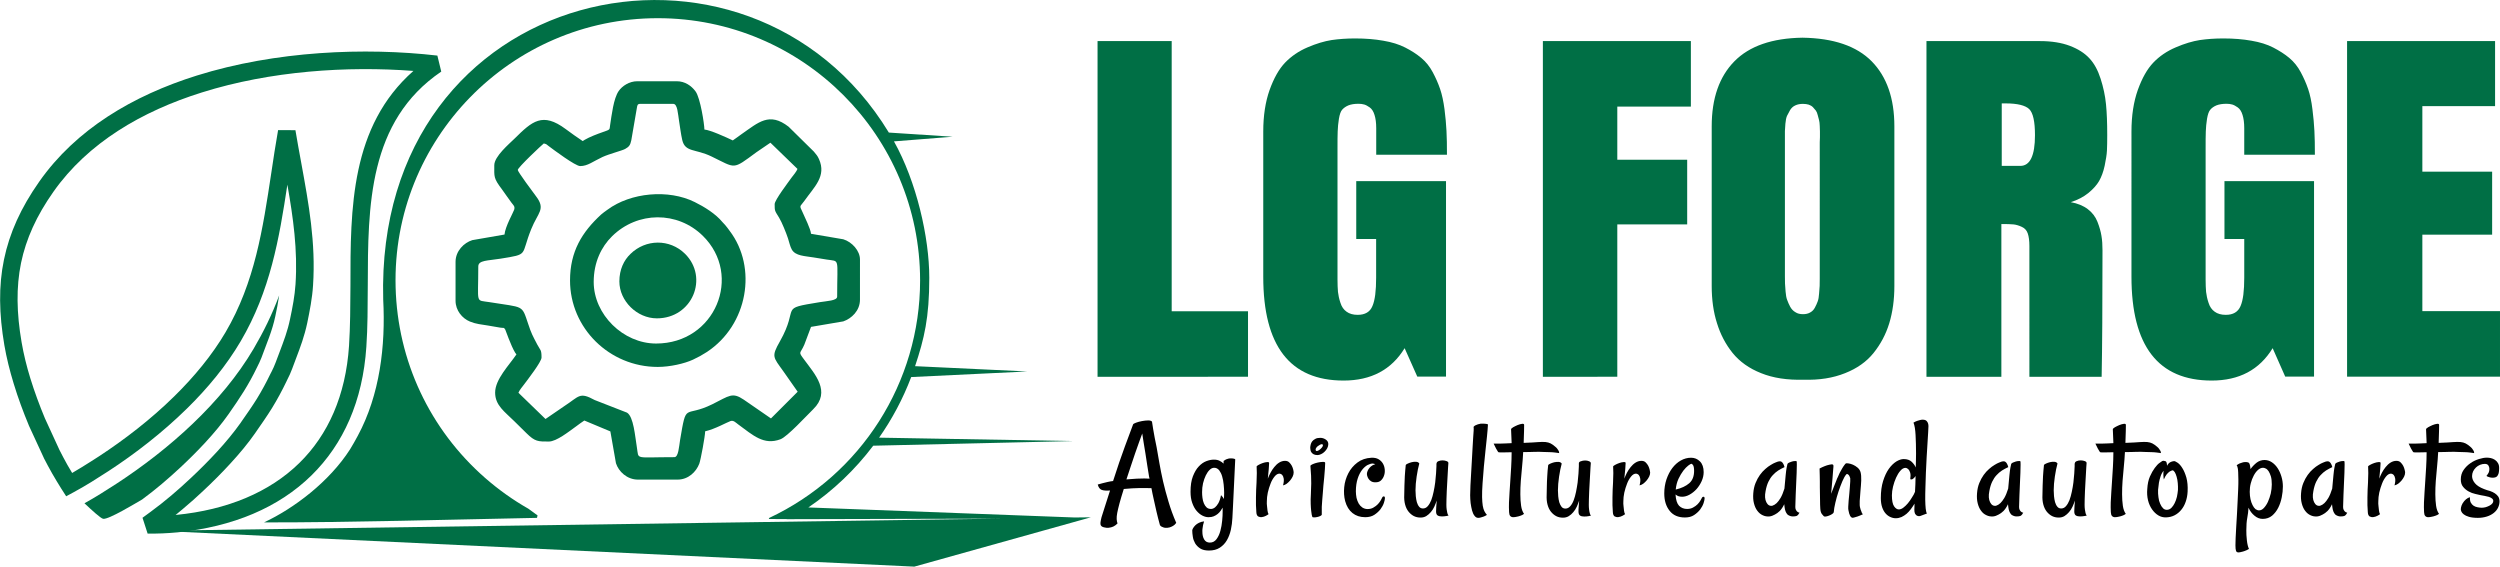<?xml version="1.0" encoding="utf-8"?>
<!-- Generator: Adobe Illustrator 24.3.0, SVG Export Plug-In . SVG Version: 6.00 Build 0)  -->
<svg version="1.1" id="Layer_1" xmlns="http://www.w3.org/2000/svg" xmlns:xlink="http://www.w3.org/1999/xlink" x="0px" y="0px"
	 viewBox="0 0 264.02 59.84" style="enable-background:new 0 0 264.02 59.84;" xml:space="preserve">
<style type="text/css">
	.st0{fill-rule:evenodd;clip-rule:evenodd;fill:#006F45;}
	.st1{fill-rule:evenodd;clip-rule:evenodd;}
</style>
<g>
	<g>
		<path class="st0" d="M115.91,39.78V4.34h7.83v28.53h8.06v6.92H115.91L115.91,39.78z M149.68,39.78l-1.34-3.01
			c-1.39,2.28-3.54,3.42-6.45,3.42c-5.65,0-8.48-3.65-8.48-10.96V13.88c0-1.68,0.23-3.14,0.67-4.38c0.45-1.25,0.99-2.21,1.64-2.89
			c0.65-0.67,1.43-1.21,2.37-1.61c0.93-0.4,1.78-0.65,2.54-0.77c0.77-0.11,1.59-0.17,2.48-0.17c1.09,0,2.09,0.08,2.98,0.24
			c0.9,0.15,1.66,0.39,2.31,0.72c0.65,0.33,1.21,0.69,1.7,1.1c0.49,0.41,0.89,0.91,1.21,1.51c0.32,0.6,0.58,1.19,0.78,1.78
			c0.2,0.59,0.35,1.29,0.46,2.12c0.11,0.82,0.17,1.59,0.21,2.3c0.04,0.71,0.05,1.55,0.05,2.51h-7.47v-2.8c0-0.56-0.06-1.03-0.18-1.4
			c-0.11-0.37-0.28-0.63-0.5-0.79c-0.21-0.15-0.41-0.26-0.58-0.31c-0.18-0.05-0.38-0.08-0.6-0.08c-0.45,0-0.8,0.06-1.08,0.17
			c-0.28,0.12-0.49,0.27-0.65,0.45c-0.16,0.17-0.27,0.5-0.35,0.96c-0.08,0.47-0.11,0.91-0.13,1.33c-0.02,0.41-0.02,1.06-0.02,1.95
			v13.7c0,0.52,0.02,0.96,0.05,1.31c0.04,0.35,0.12,0.74,0.26,1.15c0.13,0.42,0.35,0.73,0.65,0.94c0.3,0.22,0.69,0.33,1.17,0.33
			c0.78,0,1.31-0.31,1.56-0.93c0.27-0.62,0.39-1.61,0.39-2.99v-4.09h-2.1v-6.11h9.48v20.64H149.68z"/>
		<path class="st0" d="M162.94,39.78V4.34h15.63v6.92h-7.77v5.61h7.38v6.83h-7.38v16.09H162.94L162.94,39.78z M180.77,30.21V13.34
			c0-2.95,0.8-5.24,2.39-6.86c1.59-1.62,3.99-2.45,7.19-2.5c3.29,0.05,5.72,0.88,7.32,2.5c1.59,1.62,2.39,3.91,2.39,6.86v16.87
			c0,1.43-0.18,2.75-0.54,3.93c-0.36,1.18-0.92,2.22-1.66,3.14c-0.74,0.92-1.74,1.63-3.01,2.13c-1.27,0.51-2.72,0.74-4.36,0.69
			c-1.74,0.05-3.24-0.18-4.5-0.69c-1.27-0.5-2.27-1.22-3.01-2.13c-0.74-0.92-1.29-1.97-1.65-3.14
			C180.95,32.96,180.77,31.64,180.77,30.21L180.77,30.21z M190.41,33.18c0.28,0,0.53-0.05,0.74-0.17c0.21-0.11,0.39-0.28,0.51-0.51
			c0.13-0.24,0.23-0.46,0.3-0.66c0.08-0.2,0.13-0.49,0.15-0.84c0.03-0.35,0.05-0.61,0.06-0.8c0.01-0.19,0.01-0.44,0.01-0.77
			c0-0.08,0-0.14,0-0.18V15.02c0-0.08,0.01-0.27,0.02-0.53c0.01-0.27,0.01-0.47,0-0.6c-0.01-0.14-0.02-0.33-0.02-0.59
			c-0.01-0.26-0.03-0.46-0.07-0.6c-0.04-0.14-0.08-0.32-0.14-0.53c-0.05-0.22-0.12-0.38-0.2-0.49c-0.09-0.11-0.2-0.23-0.31-0.36
			c-0.12-0.12-0.27-0.21-0.45-0.27c-0.17-0.05-0.38-0.08-0.6-0.08c-0.31,0-0.58,0.05-0.81,0.16c-0.23,0.1-0.41,0.27-0.55,0.49
			c-0.13,0.24-0.24,0.44-0.33,0.62c-0.08,0.19-0.14,0.46-0.17,0.83c-0.03,0.36-0.05,0.62-0.05,0.77c0,0.16,0,0.43,0,0.79
			c0,0.06,0,0.11,0,0.16c0,0.05,0,0.09,0,0.14v14.24c0,0.32,0,0.58,0.01,0.77c0.01,0.19,0.03,0.48,0.06,0.84
			c0.03,0.37,0.08,0.68,0.17,0.9c0.08,0.23,0.19,0.47,0.32,0.72c0.14,0.25,0.32,0.44,0.55,0.57
			C189.83,33.12,190.1,33.18,190.41,33.18L190.41,33.18z M211.36,23.66c0,0,0,5.38,0,16.13h-7.91V4.34h11.99
			c1.23,0,2.28,0.17,3.15,0.5c0.87,0.33,1.56,0.77,2.06,1.31c0.51,0.54,0.9,1.26,1.19,2.16c0.29,0.9,0.48,1.79,0.57,2.7
			c0.09,0.9,0.13,1.98,0.13,3.26c0,0.67-0.01,1.21-0.03,1.63c-0.02,0.43-0.11,0.96-0.24,1.6c-0.14,0.65-0.34,1.18-0.59,1.62
			c-0.25,0.43-0.63,0.85-1.14,1.27c-0.51,0.41-1.13,0.73-1.85,0.96c0.72,0.13,1.33,0.38,1.8,0.74c0.48,0.36,0.81,0.81,1.02,1.34
			c0.21,0.54,0.35,1.03,0.42,1.48c0.08,0.46,0.11,0.96,0.11,1.53c0,5.85-0.03,10.3-0.09,13.35h-7.63V25.97
			c0-0.55-0.06-0.99-0.17-1.31c-0.11-0.33-0.32-0.56-0.63-0.7c-0.3-0.14-0.59-0.23-0.87-0.26
			C212.37,23.67,211.94,23.66,211.36,23.66L211.36,23.66z M211.4,10.91v6.61h1.96c1.03,0,1.55-1.08,1.55-3.24
			c0-1.44-0.2-2.36-0.61-2.76c-0.41-0.39-1.24-0.6-2.48-0.6H211.4L211.4,10.91z M241.34,39.78l-1.33-3.01
			c-1.39,2.28-3.53,3.42-6.44,3.42c-5.64,0-8.47-3.65-8.47-10.96V13.88c0-1.68,0.23-3.14,0.67-4.38c0.45-1.25,0.99-2.21,1.64-2.89
			c0.64-0.67,1.43-1.21,2.37-1.61c0.93-0.4,1.78-0.65,2.54-0.77c0.77-0.11,1.59-0.17,2.48-0.17c1.09,0,2.08,0.08,2.97,0.24
			c0.89,0.15,1.66,0.39,2.3,0.72c0.64,0.33,1.21,0.69,1.7,1.1c0.49,0.41,0.89,0.91,1.21,1.51c0.32,0.6,0.58,1.19,0.78,1.78
			c0.2,0.59,0.35,1.29,0.45,2.12c0.11,0.82,0.17,1.59,0.21,2.3c0.04,0.71,0.05,1.55,0.05,2.51h-7.46v-2.8c0-0.56-0.06-1.03-0.18-1.4
			c-0.11-0.37-0.28-0.63-0.5-0.79c-0.21-0.15-0.41-0.26-0.58-0.31c-0.18-0.05-0.38-0.08-0.6-0.08c-0.45,0-0.8,0.06-1.08,0.17
			c-0.28,0.12-0.49,0.27-0.64,0.45c-0.16,0.17-0.27,0.5-0.35,0.96c-0.08,0.47-0.11,0.91-0.13,1.33c-0.02,0.41-0.02,1.06-0.02,1.95
			v13.7c0,0.52,0.02,0.96,0.05,1.31c0.04,0.35,0.12,0.74,0.26,1.15c0.13,0.42,0.35,0.73,0.65,0.94c0.3,0.22,0.69,0.33,1.17,0.33
			c0.78,0,1.3-0.31,1.56-0.93c0.27-0.62,0.39-1.61,0.39-2.99v-4.09h-2.09v-6.11h9.46v20.64H241.34L241.34,39.78z M247.87,39.78V4.34
			h15.63v6.87h-7.68v6.92h7.37v6.65h-7.37v8.08h8.2v6.92H247.87z"/>
	</g>
	<g>
		<g>
			<path class="st0" d="M93.87,14l6.74,0.44l-6.2,0.49c2.38,4.25,3.73,10.14,3.73,14.4c0,4.25-0.53,6.41-1.5,9.34l11.85,0.56
				l-12.26,0.59c-0.87,2.29-2.01,4.43-3.39,6.4l20.53,0.36l-21.15,0.49c-1.92,2.54-4.23,4.74-6.85,6.52l28.12,1.06l1.72-0.02
				l-18.65,5.21l-79.98-3.79l89.1-1.28l-22.61,0.06l0.01-0.01l-1.84-0.01l-0.05-0.09c9.76-4.57,15.98-14.35,15.98-25.1
				c0-15.3-12.4-27.7-27.7-27.7c-15.56,0-28.09,12.84-27.69,28.4c0.2,7.79,3.6,15.03,9.46,20.16c1.41,1.23,2.95,2.33,4.57,3.25
				c0.32,0.24,0.64,0.47,0.96,0.7c-0.02,0.09-0.04,0.17-0.06,0.26c-9.28,0.18-19.77,0.49-28.83,0.48c3.18-1.49,6.9-4.3,9.09-7.72
				c0.31-0.49,0.53-0.92,0.81-1.42c2.34-4.33,2.95-9.53,2.69-14.39C39.56-1.9,79.03-10.39,93.87,14L93.87,14z M94.28,41.94
				l0.16-0.33L94.28,41.94z"/>
		</g>
		<g>
			<path class="st0" d="M81.81,21.56c0,0.74,0.01,0.68,0.47,1.43c0.31,0.51,0.75,1.62,0.94,2.19c0.12,0.36,0.22,0.86,0.4,1.17
				c0.39,0.69,1.37,0.68,2.32,0.84c0.51,0.08,0.86,0.14,1.36,0.22c1.43,0.23,1.11-0.29,1.11,3.92c0,0.43-1.11,0.46-1.83,0.58
				c-4.45,0.73-2.08,0.37-4.22,4.15c-0.92,1.62-0.71,1.64,0.38,3.17l1.5,2.14l-2.82,2.82l-2.87-1.98c-1.22-0.82-1.51-0.42-3.32,0.48
				c-3.02,1.49-2.71-0.35-3.41,3.79c-0.11,0.68-0.17,1.8-0.6,1.8c-4.29,0-3.73,0.31-3.96-1.03c-0.2-1.2-0.34-3.23-1.04-3.67
				l-3.41-1.33c-1.64-0.89-1.61-0.4-3.23,0.65l-1.97,1.35l-2.86-2.77c0.08-0.24,0.44-0.68,0.62-0.91c0.34-0.46,1.82-2.36,1.82-2.81
				c0-0.87-0.12-0.74-0.45-1.37c-0.49-0.94-0.62-1.15-0.96-2.18c-0.7-2.07-0.41-1.7-4.09-2.3c-1.51-0.25-1.18,0.29-1.18-3.77
				c0-0.67,0.99-0.6,2.34-0.82c3.07-0.5,2.1-0.28,3.25-3.12c0.71-1.77,1.56-2.09,0.51-3.47c-0.31-0.41-1.93-2.59-1.93-2.78
				c0-0.26,2.58-2.68,2.75-2.8c0.33,0.08,0.26,0.09,0.49,0.26c0.56,0.42,2.84,2.13,3.35,2.13c0.8,0,1.35-0.49,2.36-0.96
				c0.72-0.33,2.07-0.67,2.39-0.85c0.43-0.24,0.54-0.41,0.65-0.92l0.58-3.37c0.05-0.28,0.05-0.47,0.35-0.47h3.5
				c0.46,0,0.49,1.07,0.61,1.78c0.1,0.6,0.19,1.39,0.34,2.04c0.31,1.31,1.38,0.91,3.08,1.73c2.63,1.27,2.18,1.45,4.75-0.44
				l1.48-1.01l2.86,2.77c-0.08,0.24-0.44,0.68-0.62,0.91C83.28,19.21,81.81,21.12,81.81,21.56L81.81,21.56z M61.54,14.9
				c-0.6-0.4-1.2-0.82-1.8-1.27c-2.45-1.82-3.54-0.83-5.39,1c-0.59,0.58-2.15,1.89-2.15,2.82c0,1.23-0.1,1.34,0.82,2.56
				c0.35,0.47,0.64,0.93,1,1.4c0.2,0.27,0.39,0.38,0.28,0.74c-0.09,0.28-0.95,1.79-1.02,2.62l-3.4,0.59
				c-0.87,0.27-1.77,1.14-1.77,2.29v4.11c0,1.03,0.71,1.87,1.52,2.2c0.67,0.27,1.18,0.3,1.91,0.42c0.46,0.07,0.82,0.15,1.28,0.22
				c0.44,0.07,0.36-0.06,0.54,0.21c0.03,0.04,0.59,1.69,1.04,2.43l0.14,0.19c-0.78,1.15-2.25,2.63-2.25,4.03
				c0,1.35,0.99,2,2.02,3.02c0.45,0.44,0.84,0.83,1.29,1.27c0.91,0.9,1.23,0.88,2.36,0.88c0.81,0,2.11-1.05,2.88-1.6
				c0.3-0.22,0.59-0.44,0.87-0.62l2.75,1.15l0.59,3.36c0.28,0.87,1.16,1.73,2.33,1.73h4.17c1.15,0,1.97-0.82,2.3-1.68
				c0.15-0.39,0.62-2.93,0.62-3.42c1.07-0.25,2.25-0.93,2.67-1.08c0.32-0.12,0.56,0.16,0.82,0.35c1.57,1.15,2.7,2.23,4.46,1.57
				c0.73-0.27,2.78-2.51,3.46-3.17c1.91-1.86,0.17-3.71-0.93-5.21c-0.7-0.95-0.45-0.57,0-1.63l0.7-1.86l3.41-0.58
				c0.87-0.3,1.76-1.13,1.76-2.29V27.4c0-0.9-0.82-1.84-1.76-2.13l-3.41-0.58c-0.05-0.54-0.65-1.71-0.88-2.25
				c-0.07-0.15-0.18-0.38-0.21-0.46c-0.09-0.28,0.02-0.26,0.39-0.77c1.05-1.49,2.35-2.6,1.54-4.41c-0.16-0.36-0.29-0.48-0.54-0.79
				l-2.67-2.63c-2.04-1.58-3.17-0.46-4.97,0.79c-0.3,0.21-0.62,0.46-0.92,0.66c-0.69-0.33-2.38-1.1-3-1.15
				c0-0.54-0.43-3.34-0.93-4.02c-0.44-0.6-1.12-1.08-1.99-1.08h-4.17c-0.85,0-1.6,0.51-1.96,1.03c-0.55,0.8-0.74,2.53-0.91,3.62
				c-0.08,0.47,0.08,0.43-0.77,0.72c-0.57,0.2-1.4,0.51-1.92,0.82L61.54,14.9z"/>
			<path class="st0" d="M62.7,29.78c0-2.08,0.81-3.72,1.94-4.83c2.68-2.64,6.91-2.68,9.59-0.04c4.24,4.18,1.31,11.37-4.94,11.37
				C65.81,36.28,62.7,33.21,62.7,29.78L62.7,29.78z M60.2,29.62c0,5.03,4.16,9.13,9.26,9.13c1.29,0,2.83-0.35,3.73-0.77
				c0.56-0.26,0.97-0.49,1.45-0.8c4.35-2.85,5.37-8.93,2.41-12.81c-0.15-0.2-0.3-0.42-0.47-0.61c-0.11-0.13-0.17-0.17-0.28-0.3
				c-0.73-0.89-1.92-1.62-2.93-2.12c-2.77-1.38-6.77-1.01-9.22,0.81c-0.22,0.16-0.46,0.32-0.66,0.5
				C61.47,24.51,60.2,26.55,60.2,29.62z"/>
		</g>
		<g>
			<path class="st0" d="M43.66,7.49C36.7,6.96,28.58,7.48,21.33,9.76c-6.36,1.99-12.05,5.33-15.68,10.48
				c-1.8,2.55-2.9,4.99-3.43,7.54c-0.52,2.56-0.47,5.27,0.06,8.36c0.22,1.27,0.53,2.54,0.92,3.8c0.44,1.43,0.97,2.86,1.54,4.23
				l1.54,3.35l0,0c0.28,0.56,0.57,1.09,0.84,1.58v0c0.16,0.28,0.32,0.56,0.5,0.85c0.35-0.2,0.7-0.41,1.05-0.63
				c0.67-0.41,1.24-0.78,1.77-1.12c2.72-1.78,5.5-3.92,7.96-6.34c2.12-2.08,4-4.36,5.42-6.77c3.1-5.28,3.94-10.94,4.83-16.82
				c0.22-1.49,0.45-3,0.72-4.53l1.83,0.01c0.2,1.19,0.41,2.34,0.62,3.48c0.78,4.27,1.54,8.4,1.24,12.92
				c-0.04,0.66-0.13,1.33-0.24,2.01c-0.11,0.66-0.24,1.31-0.37,1.94c-0.3,1.41-0.72,2.53-1.18,3.74c-0.14,0.37-0.29,0.75-0.42,1.12
				c-0.15,0.42-0.33,0.78-0.51,1.14l0,0l-0.09,0.19l0,0c-0.22,0.46-0.46,0.93-0.72,1.41c-0.25,0.46-0.51,0.92-0.8,1.39
				c-0.56,0.9-1.13,1.71-1.7,2.53l-0.08,0.12c-0.76,1.09-1.66,2.17-2.61,3.2c-0.93,1.02-1.92,2-2.88,2.9
				c-0.68,0.64-1.4,1.29-2.16,1.92c-0.25,0.21-0.51,0.42-0.76,0.63l0.06-0.01c5.39-0.53,9.86-2.39,13.02-5.49
				c3.03-2.97,4.89-7.12,5.24-12.36c0.13-2.06,0.14-4.18,0.15-6.33C37,21.99,37.03,13.34,43.66,7.49L43.66,7.49z M20.78,7.98
				c8.34-2.61,17.76-2.99,25.41-2.11l0.41,1.69c-7.72,5.25-7.74,14.19-7.76,22.62c-0.01,2.22-0.01,4.4-0.15,6.45
				c-0.38,5.72-2.43,10.27-5.79,13.57c-3.47,3.41-8.32,5.44-14.14,6.02c-0.55,0.05-1.08,0.09-1.61,0.11
				c-0.51,0.02-1.03,0.03-1.56,0.02l-0.54-1.67l0.86-0.63h0c0.75-0.55,1.47-1.12,2.18-1.72c0.69-0.58,1.39-1.21,2.08-1.86
				c0.92-0.86,1.87-1.81,2.78-2.8c0.9-0.98,1.74-2,2.46-3.01l0.08-0.12c0.57-0.82,1.15-1.64,1.64-2.43c0.25-0.41,0.5-0.84,0.75-1.3
				c0.23-0.42,0.46-0.88,0.69-1.35h0l0.1-0.19v0c0.16-0.32,0.31-0.63,0.43-0.96c0.15-0.42,0.29-0.78,0.43-1.14
				c0.43-1.14,0.84-2.2,1.1-3.46c0.13-0.62,0.26-1.24,0.36-1.86c0.1-0.61,0.18-1.22,0.22-1.83c0.24-3.62-0.25-7.05-0.86-10.52
				c-0.86,5.71-1.81,11.22-4.92,16.52c-1.51,2.57-3.49,4.98-5.72,7.16c-2.56,2.51-5.43,4.73-8.25,6.57
				c-0.63,0.41-1.26,0.81-1.81,1.15c-0.61,0.37-1.24,0.75-1.9,1.1l-0.76,0.41l-0.46-0.72l-0.04-0.06v0
				c-0.33-0.52-0.65-1.06-0.97-1.61l0,0c-0.32-0.57-0.62-1.12-0.89-1.65l-0.01-0.03l-1.57-3.4l-0.01-0.03
				c-0.58-1.4-1.14-2.89-1.6-4.42c-0.41-1.34-0.75-2.7-0.98-4.04c-0.56-3.3-0.62-6.23-0.04-9.03c0.58-2.81,1.78-5.47,3.72-8.23
				C8.02,13.65,14.05,10.09,20.78,7.98z"/>
			<path class="st0" d="M26.79,36.82c-3.36,5.72-8.96,10.65-14.47,14.25c-1.11,0.72-2.24,1.44-3.4,2.08
				c0.75,0.71,1.7,1.58,1.97,1.64c0.56,0.11,3.47-1.67,4.12-2.04c1.43-1.05,2.78-2.21,4.08-3.42c1.75-1.64,3.65-3.61,5.03-5.57
				c1.2-1.71,2.12-3.09,3.03-4.98c0.16-0.33,0.33-0.65,0.46-1c0.55-1.52,1.13-2.79,1.47-4.4c0.15-0.71,0.3-1.45,0.4-2.18
				C28.76,33.16,27.83,35.05,26.79,36.82z"/>
		</g>
		<path class="st0" d="M65.41,29.72c0,2.06,1.86,3.9,3.96,3.9c3.75,0,5.51-4.31,2.97-6.82c-1.61-1.59-4.15-1.56-5.76,0.02
			C65.89,27.48,65.41,28.46,65.41,29.72z"/>
	</g>
	<g>
		<path class="st1" d="M124.22,55.22c-0.1,0.14-0.21,0.25-0.34,0.32c-0.13,0.07-0.25,0.13-0.37,0.16c-0.14,0.04-0.29,0.05-0.45,0.04
			c-0.06,0-0.12-0.02-0.19-0.04c-0.06-0.02-0.12-0.05-0.19-0.08c-0.07-0.03-0.13-0.09-0.18-0.16c-0.14-0.5-0.26-0.98-0.37-1.45
			c-0.11-0.47-0.2-0.88-0.28-1.25c-0.1-0.43-0.18-0.83-0.25-1.21c-0.27-0.01-0.67-0.01-1.2-0.01c-0.53,0.01-1.11,0.04-1.72,0.1
			c-0.19,0.6-0.34,1.1-0.45,1.51c-0.11,0.41-0.19,0.75-0.24,1.01c-0.05,0.27-0.07,0.49-0.06,0.66c0.01,0.17,0.04,0.33,0.09,0.46
			c-0.14,0.14-0.27,0.24-0.41,0.31c-0.14,0.06-0.26,0.11-0.37,0.12c-0.13,0.03-0.25,0.04-0.37,0.03c-0.16-0.02-0.29-0.05-0.39-0.08
			c-0.1-0.04-0.17-0.09-0.22-0.17c-0.04-0.07-0.06-0.18-0.04-0.32c0.02-0.14,0.05-0.32,0.11-0.55c0.06-0.2,0.17-0.56,0.34-1.07
			c0.16-0.51,0.35-1.1,0.56-1.75c-0.38,0.03-0.67,0.01-0.87-0.06c-0.2-0.07-0.35-0.26-0.43-0.57c0.16-0.05,0.33-0.1,0.51-0.14
			c0.18-0.05,0.36-0.09,0.53-0.13c0.19-0.04,0.38-0.08,0.58-0.1c0.21-0.66,0.42-1.3,0.64-1.94c0.22-0.64,0.42-1.21,0.61-1.72
			l0.86-2.31c0.02-0.06,0.12-0.12,0.31-0.19c0.19-0.07,0.4-0.13,0.63-0.17c0.23-0.04,0.45-0.07,0.66-0.07c0.21,0,0.34,0.05,0.4,0.13
			c0.03,0.21,0.07,0.47,0.12,0.77c0.06,0.31,0.11,0.61,0.16,0.9c0.06,0.34,0.13,0.69,0.21,1.04c0.09,0.5,0.19,1.05,0.29,1.66
			c0.1,0.61,0.24,1.25,0.39,1.94c0.16,0.69,0.35,1.4,0.57,2.13C123.62,53.72,123.89,54.46,124.22,55.22L124.22,55.22z M120.07,50.55
			c0.32-0.01,0.58-0.02,0.79-0.02c0.21,0,0.39,0.01,0.54,0.02l-0.05-0.22c-0.06-0.37-0.12-0.76-0.19-1.18
			c-0.06-0.42-0.13-0.83-0.19-1.24c-0.06-0.41-0.13-0.79-0.19-1.16c-0.06-0.37-0.11-0.69-0.15-0.97c-0.1,0.26-0.21,0.57-0.34,0.93
			c-0.13,0.36-0.27,0.76-0.42,1.19c-0.15,0.43-0.3,0.88-0.45,1.34c-0.16,0.47-0.31,0.93-0.46,1.39c0.18-0.02,0.36-0.03,0.54-0.04
			C119.69,50.57,119.88,50.56,120.07,50.55L120.07,50.55z M127.62,54.62c-0.21,0-0.42-0.06-0.64-0.17c-0.22-0.11-0.42-0.28-0.61-0.5
			c-0.19-0.22-0.34-0.5-0.46-0.84c-0.12-0.33-0.18-0.72-0.18-1.17c0-0.66,0.08-1.2,0.25-1.64c0.17-0.43,0.37-0.78,0.62-1.04
			c0.24-0.26,0.51-0.45,0.8-0.56c0.29-0.11,0.55-0.16,0.79-0.16c0.25,0,0.45,0.04,0.62,0.13c0.16,0.08,0.3,0.18,0.41,0.29v-0.28
			c0.06-0.05,0.13-0.09,0.2-0.13c0.07-0.04,0.15-0.07,0.23-0.09c0.08-0.03,0.16-0.05,0.25-0.05h0.22c0.06,0.01,0.12,0.02,0.19,0.03
			c0.06,0.01,0.11,0.04,0.14,0.07c-0.06,1.3-0.11,2.36-0.15,3.16c-0.04,0.81-0.07,1.43-0.09,1.88c-0.03,0.53-0.05,0.91-0.06,1.15
			c-0.02,0.42-0.07,0.83-0.16,1.24c-0.09,0.41-0.23,0.78-0.42,1.11c-0.19,0.33-0.44,0.59-0.75,0.79c-0.31,0.2-0.69,0.3-1.14,0.3
			c-0.39,0-0.7-0.07-0.93-0.22c-0.23-0.15-0.41-0.33-0.54-0.55c-0.12-0.22-0.21-0.45-0.24-0.7c-0.04-0.24-0.06-0.46-0.06-0.66
			c0-0.05,0.03-0.12,0.08-0.22c0.06-0.1,0.13-0.2,0.24-0.31c0.1-0.1,0.24-0.2,0.39-0.27c0.16-0.08,0.34-0.13,0.54-0.15
			c-0.09,0.27-0.14,0.51-0.16,0.73c-0.02,0.12-0.03,0.24-0.02,0.36c0,0.33,0.06,0.6,0.19,0.82c0.13,0.22,0.33,0.33,0.6,0.33
			c0.29,0,0.52-0.12,0.7-0.36c0.18-0.24,0.32-0.54,0.41-0.88c0.09-0.34,0.16-0.7,0.19-1.07c0.04-0.37,0.05-0.69,0.05-0.95v-0.43
			c-0.06,0.11-0.13,0.22-0.22,0.34c-0.08,0.12-0.19,0.23-0.31,0.33c-0.12,0.1-0.26,0.18-0.43,0.25
			C128.03,54.59,127.84,54.62,127.62,54.62L127.62,54.62z M128.23,49.4c-0.17,0-0.33,0.07-0.48,0.22c-0.16,0.15-0.29,0.35-0.41,0.59
			c-0.12,0.24-0.21,0.52-0.29,0.83c-0.07,0.31-0.1,0.62-0.1,0.93c0,0.2,0.01,0.4,0.04,0.61c0.03,0.21,0.07,0.4,0.15,0.58
			c0.07,0.17,0.17,0.32,0.29,0.43c0.12,0.11,0.28,0.16,0.48,0.16c0.15-0.01,0.29-0.07,0.42-0.18c0.11-0.09,0.22-0.23,0.34-0.43
			c0.11-0.2,0.21-0.48,0.28-0.85c0.08,0.08,0.14,0.15,0.19,0.22c0.05,0.07,0.08,0.13,0.11,0.19c0.01-0.08,0.02-0.17,0.02-0.28
			c0.01-0.11,0.01-0.23,0.01-0.37c0-0.27-0.02-0.56-0.05-0.87c-0.03-0.31-0.08-0.6-0.16-0.86c-0.07-0.26-0.18-0.47-0.31-0.65
			C128.61,49.49,128.44,49.4,128.23,49.4L128.23,49.4z M136.62,49.91c0,0.14-0.04,0.28-0.11,0.43c-0.07,0.15-0.17,0.28-0.27,0.41
			c-0.11,0.13-0.23,0.24-0.36,0.34c-0.13,0.09-0.26,0.15-0.38,0.17c0.08-0.31,0.1-0.54,0.07-0.72c-0.03-0.17-0.08-0.29-0.15-0.37
			c-0.08-0.09-0.18-0.14-0.3-0.15c-0.18,0-0.35,0.1-0.52,0.31c-0.16,0.2-0.31,0.45-0.42,0.75c-0.12,0.29-0.21,0.61-0.29,0.94
			c-0.07,0.33-0.1,0.63-0.1,0.9c-0.01,0.19-0.01,0.37,0.02,0.55c0.01,0.15,0.03,0.3,0.05,0.46c0.02,0.16,0.06,0.29,0.11,0.37
			c-0.06,0.05-0.16,0.11-0.29,0.18c-0.13,0.07-0.27,0.11-0.42,0.13c-0.14,0.02-0.27-0.01-0.39-0.07c-0.11-0.07-0.18-0.22-0.19-0.45
			c-0.02-0.22-0.03-0.47-0.04-0.74c-0.01-0.27-0.01-0.55,0-0.82c0.01-0.27,0.01-0.54,0.02-0.81c0.01-0.27,0.02-0.52,0.04-0.75
			c0.02-0.44,0.03-0.78,0.03-1.01c0-0.24-0.01-0.47-0.02-0.69c0-0.04,0.07-0.1,0.2-0.17c0.13-0.08,0.29-0.14,0.45-0.2
			c0.16-0.06,0.32-0.09,0.46-0.1c0.14-0.01,0.21,0.02,0.21,0.09c0,0.11-0.01,0.33-0.04,0.65c-0.03,0.32-0.06,0.66-0.1,1.01
			c0.07-0.19,0.16-0.39,0.28-0.61c0.11-0.22,0.25-0.42,0.4-0.61c0.15-0.19,0.32-0.35,0.51-0.47c0.19-0.12,0.4-0.19,0.63-0.19
			c0.18,0,0.33,0.05,0.44,0.16c0.11,0.11,0.21,0.23,0.28,0.37c0.07,0.14,0.12,0.28,0.15,0.42
			C136.61,49.75,136.62,49.85,136.62,49.91L136.62,49.91z M138.39,49.21c0-0.06,0.08-0.12,0.24-0.19c0.16-0.07,0.34-0.13,0.53-0.17
			c0.2-0.04,0.37-0.07,0.54-0.07c0.17-0.01,0.25,0.03,0.25,0.11c0,0.15-0.01,0.36-0.03,0.63c-0.02,0.27-0.04,0.56-0.07,0.87
			c-0.03,0.3-0.06,0.61-0.09,0.91c-0.03,0.3-0.05,0.56-0.06,0.77c-0.02,0.22-0.04,0.46-0.06,0.72c-0.02,0.22-0.04,0.46-0.05,0.73
			c-0.01,0.27-0.01,0.54,0,0.82c0,0.05-0.05,0.1-0.15,0.15c-0.1,0.05-0.21,0.09-0.33,0.11c-0.12,0.03-0.23,0.04-0.34,0.04
			c-0.11,0-0.17-0.02-0.18-0.06c-0.02-0.04-0.04-0.11-0.06-0.21c-0.02-0.1-0.04-0.24-0.06-0.43c-0.02-0.18-0.04-0.42-0.05-0.72
			c-0.01-0.29-0.01-0.65,0.02-1.07c0.04-0.82,0.05-1.46,0.02-1.92C138.42,49.77,138.4,49.44,138.39,49.21L138.39,49.21z
			 M139.44,46.24c0.2,0,0.39,0.06,0.57,0.18c0.18,0.12,0.27,0.28,0.27,0.48c0,0.15-0.04,0.29-0.11,0.43
			c-0.07,0.14-0.17,0.26-0.28,0.37c-0.11,0.11-0.23,0.2-0.37,0.26c-0.14,0.07-0.27,0.1-0.39,0.1c-0.16,0-0.29-0.03-0.39-0.08
			c-0.1-0.05-0.18-0.12-0.23-0.19c-0.06-0.07-0.09-0.16-0.11-0.25c-0.02-0.09-0.03-0.17-0.03-0.25c0-0.1,0.02-0.21,0.05-0.34
			c0.03-0.12,0.08-0.24,0.16-0.34c0.08-0.1,0.19-0.19,0.33-0.26C139.04,46.27,139.22,46.24,139.44,46.24L139.44,46.24z
			 M139.06,47.63c0.06,0,0.13-0.02,0.2-0.07c0.08-0.04,0.15-0.1,0.21-0.16c0.07-0.06,0.12-0.12,0.17-0.19
			c0.05-0.07,0.07-0.13,0.07-0.18c0-0.08-0.04-0.12-0.12-0.12c-0.05,0-0.11,0.02-0.19,0.06c-0.07,0.04-0.15,0.09-0.22,0.14
			c-0.07,0.05-0.13,0.11-0.17,0.18c-0.05,0.06-0.07,0.13-0.07,0.19C138.94,47.57,138.98,47.63,139.06,47.63L139.06,47.63z
			 M146.26,52.61c0,0.11-0.04,0.28-0.11,0.5c-0.07,0.22-0.2,0.45-0.36,0.67c-0.17,0.22-0.39,0.42-0.65,0.59
			c-0.26,0.17-0.59,0.25-0.96,0.25c-0.54,0-0.99-0.15-1.35-0.44c-0.36-0.29-0.62-0.71-0.77-1.26c-0.12-0.46-0.15-0.95-0.1-1.47
			c0.05-0.52,0.2-1.01,0.43-1.46c0.23-0.45,0.55-0.83,0.96-1.14c0.41-0.31,0.9-0.48,1.49-0.51c0.3-0.01,0.55,0.04,0.75,0.16
			c0.2,0.12,0.35,0.27,0.46,0.46c0.11,0.19,0.17,0.39,0.19,0.62c0.02,0.22,0,0.44-0.07,0.63c-0.06,0.2-0.17,0.37-0.3,0.5
			c-0.13,0.14-0.31,0.21-0.51,0.22c-0.21,0.02-0.38-0.01-0.52-0.08c-0.13-0.07-0.24-0.17-0.31-0.28c-0.07-0.11-0.12-0.22-0.15-0.34
			c-0.03-0.12-0.03-0.22-0.01-0.31c0.03-0.13,0.08-0.25,0.15-0.36c0.06-0.1,0.15-0.2,0.26-0.3c0.11-0.1,0.26-0.18,0.46-0.24
			c-0.03-0.02-0.06-0.03-0.09-0.03c-0.03,0-0.06-0.01-0.09-0.02c-0.04,0-0.07-0.01-0.09-0.02c-0.16,0-0.34,0.06-0.55,0.16
			c-0.2,0.11-0.4,0.29-0.58,0.52c-0.18,0.24-0.34,0.54-0.46,0.92c-0.12,0.37-0.19,0.82-0.19,1.35c0,0.23,0.03,0.46,0.07,0.68
			c0.05,0.22,0.13,0.42,0.23,0.6c0.1,0.17,0.23,0.31,0.39,0.42c0.16,0.1,0.34,0.16,0.54,0.16c0.24,0,0.45-0.05,0.63-0.16
			c0.19-0.1,0.34-0.23,0.47-0.36c0.13-0.14,0.23-0.28,0.31-0.42c0.07-0.14,0.13-0.24,0.16-0.31c0.03-0.06,0.08-0.09,0.16-0.09
			C146.22,52.43,146.26,52.49,146.26,52.61L146.26,52.61z M151.72,48.94c0-0.11,0.07-0.19,0.2-0.24c0.13-0.06,0.28-0.08,0.43-0.08
			c0.15,0,0.3,0.03,0.43,0.08c0.13,0.05,0.19,0.12,0.18,0.22c-0.01,0.07-0.02,0.21-0.03,0.41c-0.01,0.2-0.02,0.45-0.04,0.72
			c-0.02,0.28-0.03,0.58-0.05,0.89c-0.02,0.32-0.04,0.63-0.05,0.93c-0.02,0.3-0.03,0.58-0.03,0.84c-0.01,0.26-0.01,0.46-0.01,0.6
			c0,0.18,0.01,0.34,0.03,0.49c0.02,0.13,0.04,0.26,0.07,0.38c0.03,0.12,0.07,0.21,0.13,0.26c-0.08,0.03-0.16,0.05-0.25,0.06
			s-0.16,0.02-0.23,0.03c-0.08,0.01-0.16,0.01-0.24,0.01c-0.17,0-0.31-0.03-0.43-0.1c-0.11-0.07-0.17-0.21-0.17-0.43
			c0-0.11,0.01-0.27,0.02-0.48c0.02-0.21,0.03-0.43,0.05-0.67c-0.07,0.21-0.15,0.42-0.25,0.64c-0.1,0.22-0.22,0.41-0.37,0.58
			c-0.14,0.17-0.31,0.31-0.48,0.42c-0.18,0.11-0.38,0.16-0.61,0.16c-0.26,0-0.49-0.05-0.71-0.16c-0.21-0.11-0.4-0.27-0.56-0.47
			c-0.16-0.2-0.28-0.45-0.36-0.75c-0.08-0.3-0.11-0.64-0.09-1.03c0-0.3,0.01-0.62,0.02-0.96c0.01-0.29,0.02-0.62,0.04-1
			c0.02-0.38,0.06-0.77,0.1-1.18c0.01-0.04,0.08-0.09,0.21-0.15c0.13-0.06,0.27-0.11,0.43-0.15c0.16-0.04,0.31-0.05,0.46-0.04
			c0.15,0.01,0.26,0.07,0.33,0.18c-0.05,0.18-0.1,0.39-0.15,0.63c-0.05,0.24-0.09,0.5-0.13,0.75c-0.04,0.26-0.07,0.51-0.09,0.76
			c-0.02,0.25-0.03,0.48-0.03,0.69c0,0.19,0.01,0.4,0.03,0.62c0.02,0.22,0.06,0.43,0.11,0.63c0.06,0.19,0.13,0.35,0.24,0.48
			c0.1,0.13,0.24,0.19,0.41,0.19c0.19,0,0.36-0.08,0.5-0.24c0.15-0.17,0.27-0.38,0.37-0.63c0.1-0.26,0.18-0.56,0.25-0.89
			c0.07-0.33,0.13-0.66,0.17-0.99c0.04-0.33,0.07-0.64,0.09-0.95c0.02-0.3,0.03-0.56,0.04-0.77V48.94L151.72,48.94z M157.14,44.82
			c-0.02,0.36-0.05,0.77-0.1,1.24c-0.05,0.47-0.1,0.97-0.16,1.51c-0.06,0.54-0.11,1.1-0.17,1.69c-0.05,0.59-0.1,1.18-0.14,1.78
			c-0.04,0.6-0.06,1.08-0.05,1.45c0.01,0.37,0.03,0.68,0.07,0.92c0.04,0.24,0.1,0.43,0.17,0.57c0.07,0.14,0.16,0.27,0.27,0.4
			c-0.13,0.08-0.25,0.14-0.36,0.18c-0.11,0.04-0.2,0.07-0.29,0.09c-0.1,0.03-0.19,0.04-0.27,0.04c-0.15,0-0.28-0.07-0.39-0.22
			c-0.11-0.14-0.2-0.33-0.26-0.56c-0.06-0.23-0.11-0.48-0.15-0.77c-0.03-0.29-0.05-0.57-0.05-0.84c0-0.3,0.01-0.64,0.03-1.04
			c0.02-0.39,0.04-0.81,0.07-1.25c0.03-0.44,0.05-0.9,0.08-1.39c0.03-0.48,0.06-0.96,0.08-1.44c0.02-0.37,0.04-0.7,0.06-1
			c0.02-0.26,0.04-0.49,0.05-0.71c0.01-0.21,0.01-0.34-0.02-0.38c0.06-0.08,0.13-0.14,0.22-0.18c0.09-0.04,0.17-0.07,0.25-0.1
			c0.1-0.03,0.2-0.05,0.3-0.07h0.29c0.08,0,0.16,0.01,0.25,0.02C157.01,44.77,157.08,44.79,157.14,44.82L157.14,44.82z
			 M164.66,47.85c-0.11-0.02-0.26-0.04-0.44-0.06c-0.18-0.02-0.37-0.04-0.56-0.04c-0.22-0.01-0.45-0.02-0.7-0.02
			c-0.25-0.02-0.56-0.02-0.93-0.01c-0.37,0.02-0.76,0.02-1.17,0.02c-0.01,0.26-0.03,0.52-0.05,0.79c-0.03,0.27-0.05,0.53-0.07,0.79
			c-0.05,0.48-0.09,0.96-0.13,1.46c-0.04,0.5-0.05,0.97-0.05,1.42c0,0.45,0.03,0.85,0.08,1.21c0.05,0.36,0.16,0.65,0.31,0.86
			c-0.12,0.09-0.25,0.16-0.39,0.2c-0.14,0.05-0.26,0.08-0.37,0.1c-0.13,0.03-0.26,0.05-0.39,0.05c-0.12,0-0.22-0.04-0.3-0.12
			c-0.08-0.08-0.12-0.22-0.13-0.42c-0.02-0.34-0.02-0.68-0.01-1.02c0.01-0.34,0.03-0.7,0.06-1.08c0.03-0.38,0.05-0.78,0.08-1.22
			c0.03-0.43,0.06-0.91,0.09-1.43c0.03-0.53,0.05-1.06,0.05-1.57c-0.38,0.01-0.7,0.02-0.96,0.02c-0.26,0-0.4-0.01-0.43-0.02
			c-0.03-0.02-0.06-0.06-0.1-0.13c-0.04-0.06-0.09-0.15-0.16-0.27c-0.07-0.12-0.15-0.29-0.25-0.51c0.19,0,0.39,0,0.62,0
			c0.22,0,0.43-0.01,0.62-0.02c0.22-0.01,0.44-0.02,0.66-0.03c-0.01-0.16-0.02-0.33-0.02-0.51c-0.01-0.14-0.02-0.3-0.02-0.47
			c0-0.17-0.01-0.33-0.02-0.48c0-0.06,0.07-0.13,0.22-0.22c0.15-0.08,0.3-0.16,0.47-0.23c0.17-0.07,0.33-0.11,0.47-0.13
			c0.14-0.02,0.22,0.02,0.22,0.11c0,0.09,0,0.31-0.01,0.65c-0.01,0.34-0.02,0.76-0.04,1.25c0.1,0,0.17,0,0.22-0.01
			c0.53-0.02,0.95-0.04,1.28-0.07c0.32-0.02,0.59-0.03,0.8-0.01c0.21,0.02,0.39,0.07,0.55,0.15c0.16,0.08,0.34,0.21,0.54,0.39
			c0.07,0.06,0.13,0.12,0.18,0.2c0.05,0.06,0.09,0.12,0.13,0.2C164.64,47.69,164.66,47.77,164.66,47.85L164.66,47.85z M166.74,48.94
			v0.3c-0.01,0.21-0.02,0.47-0.04,0.77s-0.05,0.62-0.09,0.95c-0.05,0.33-0.1,0.66-0.17,0.99c-0.07,0.33-0.15,0.63-0.25,0.89
			c-0.1,0.26-0.22,0.47-0.37,0.63c-0.14,0.16-0.31,0.24-0.5,0.24c-0.17,0-0.31-0.06-0.41-0.19c-0.1-0.13-0.18-0.29-0.24-0.48
			c-0.05-0.2-0.09-0.41-0.11-0.63c-0.02-0.22-0.03-0.43-0.03-0.62c0-0.21,0.01-0.44,0.03-0.69c0.02-0.25,0.05-0.5,0.09-0.76
			c0.04-0.26,0.09-0.51,0.13-0.75c0.05-0.24,0.1-0.46,0.15-0.63c-0.07-0.11-0.18-0.17-0.33-0.18c-0.15-0.01-0.3,0.01-0.46,0.04
			c-0.16,0.04-0.3,0.09-0.43,0.15c-0.13,0.06-0.2,0.11-0.21,0.15c-0.05,0.41-0.08,0.8-0.1,1.18c-0.02,0.38-0.04,0.71-0.04,1
			c-0.01,0.34-0.02,0.66-0.02,0.96c-0.02,0.39,0.01,0.73,0.09,1.03c0.08,0.3,0.2,0.55,0.36,0.75c0.16,0.2,0.35,0.36,0.56,0.47
			c0.21,0.11,0.45,0.16,0.71,0.16c0.23,0,0.43-0.05,0.61-0.16c0.18-0.11,0.34-0.25,0.48-0.42c0.15-0.17,0.27-0.36,0.37-0.58
			c0.1-0.22,0.18-0.43,0.25-0.64c-0.02,0.24-0.04,0.46-0.05,0.67c-0.02,0.21-0.02,0.37-0.02,0.48c0,0.22,0.06,0.36,0.17,0.43
			c0.11,0.07,0.26,0.1,0.43,0.1c0.08,0,0.16-0.01,0.24-0.01c0.07-0.01,0.15-0.02,0.23-0.03c0.08-0.01,0.17-0.03,0.25-0.06
			c-0.06-0.05-0.1-0.13-0.13-0.26c-0.03-0.12-0.06-0.25-0.07-0.38c-0.02-0.15-0.03-0.31-0.03-0.49c0-0.14,0-0.34,0.01-0.6
			c0.01-0.26,0.02-0.54,0.03-0.84c0.01-0.3,0.03-0.62,0.05-0.93c0.02-0.32,0.04-0.62,0.05-0.89c0.01-0.28,0.03-0.52,0.04-0.72
			c0.01-0.2,0.02-0.34,0.03-0.41c0.01-0.09-0.05-0.16-0.18-0.22c-0.13-0.06-0.27-0.08-0.43-0.08c-0.16,0-0.3,0.03-0.43,0.08
			C166.8,48.75,166.74,48.83,166.74,48.94L166.74,48.94z M174.27,49.91c0,0.14-0.04,0.28-0.11,0.43c-0.07,0.15-0.17,0.28-0.27,0.41
			c-0.11,0.13-0.23,0.24-0.36,0.34c-0.13,0.09-0.26,0.15-0.38,0.17c0.08-0.31,0.1-0.54,0.07-0.72c-0.03-0.17-0.08-0.29-0.15-0.37
			c-0.08-0.09-0.18-0.14-0.3-0.15c-0.18,0-0.35,0.1-0.52,0.31c-0.16,0.2-0.31,0.45-0.42,0.75c-0.12,0.29-0.21,0.61-0.29,0.94
			c-0.07,0.33-0.1,0.63-0.1,0.9c-0.01,0.19-0.01,0.37,0.02,0.55c0.01,0.15,0.03,0.3,0.05,0.46c0.02,0.16,0.06,0.29,0.11,0.37
			c-0.06,0.05-0.16,0.11-0.29,0.18c-0.13,0.07-0.27,0.11-0.42,0.13c-0.14,0.02-0.27-0.01-0.39-0.07c-0.11-0.07-0.18-0.22-0.19-0.45
			c-0.02-0.22-0.03-0.47-0.04-0.74c-0.01-0.27-0.01-0.55,0-0.82c0.01-0.27,0.01-0.54,0.02-0.81c0.01-0.27,0.02-0.52,0.04-0.75
			c0.02-0.44,0.03-0.78,0.03-1.01c0-0.24-0.01-0.47-0.02-0.69c0-0.04,0.07-0.1,0.2-0.17c0.13-0.08,0.29-0.14,0.45-0.2
			c0.16-0.06,0.32-0.09,0.46-0.1c0.14-0.01,0.21,0.02,0.21,0.09c0,0.11-0.01,0.33-0.04,0.65c-0.03,0.32-0.06,0.66-0.1,1.01
			c0.07-0.19,0.16-0.39,0.27-0.61c0.11-0.22,0.25-0.42,0.4-0.61c0.15-0.19,0.32-0.35,0.51-0.47c0.19-0.12,0.4-0.19,0.63-0.19
			c0.18,0,0.33,0.05,0.44,0.16c0.11,0.11,0.21,0.23,0.28,0.37c0.07,0.14,0.12,0.28,0.15,0.42
			C174.25,49.75,174.27,49.85,174.27,49.91L174.27,49.91z M177.94,54.65c-0.7,0-1.24-0.23-1.61-0.7c-0.38-0.47-0.57-1.08-0.57-1.84
			c0-0.53,0.08-1.02,0.23-1.48c0.16-0.46,0.36-0.86,0.62-1.2c0.26-0.34,0.56-0.61,0.9-0.8c0.34-0.19,0.7-0.29,1.08-0.29
			c0.37,0,0.68,0.13,0.94,0.39c0.26,0.26,0.39,0.64,0.39,1.13c0,0.32-0.07,0.63-0.21,0.95c-0.14,0.31-0.32,0.59-0.54,0.84
			c-0.22,0.24-0.47,0.44-0.74,0.59c-0.27,0.15-0.53,0.22-0.78,0.22c-0.16,0-0.29-0.02-0.4-0.06c-0.11-0.04-0.21-0.1-0.3-0.18
			c0.03,0.57,0.16,0.96,0.37,1.19c0.22,0.22,0.5,0.34,0.85,0.34c0.24,0,0.45-0.05,0.63-0.15c0.19-0.1,0.34-0.21,0.47-0.34
			c0.13-0.13,0.23-0.26,0.31-0.4c0.08-0.13,0.13-0.23,0.17-0.31c0.03-0.06,0.08-0.09,0.16-0.09c0.07,0,0.11,0.06,0.11,0.18
			c0,0.11-0.04,0.28-0.11,0.5c-0.07,0.22-0.2,0.45-0.36,0.67c-0.17,0.22-0.39,0.42-0.65,0.59
			C178.64,54.57,178.32,54.65,177.94,54.65L177.94,54.65z M178.63,48.98c-0.06,0-0.17,0.06-0.34,0.19
			c-0.16,0.12-0.34,0.31-0.52,0.54c-0.18,0.24-0.35,0.52-0.51,0.86c-0.15,0.33-0.25,0.71-0.29,1.13c0.6-0.14,1.07-0.36,1.42-0.66
			c0.35-0.3,0.52-0.74,0.52-1.31c0-0.29-0.04-0.49-0.1-0.59C178.74,49.03,178.68,48.98,178.63,48.98z"/>
		<path class="st1" d="M189.62,53.73c0.02,0.07,0.05,0.13,0.09,0.19c0.03,0.05,0.07,0.1,0.13,0.14c0.05,0.05,0.12,0.07,0.2,0.08
			c-0.07,0.14-0.14,0.23-0.21,0.29c-0.04,0.03-0.07,0.05-0.1,0.06c-0.09,0.03-0.22,0.05-0.4,0.05c-0.18,0-0.35-0.06-0.52-0.17
			c-0.06-0.05-0.11-0.12-0.17-0.22c-0.05-0.08-0.09-0.19-0.13-0.34c-0.03-0.14-0.06-0.33-0.08-0.56c-0.14,0.3-0.3,0.53-0.47,0.71
			c-0.18,0.17-0.35,0.3-0.52,0.38c-0.19,0.11-0.38,0.18-0.58,0.2c-0.25,0.02-0.49-0.02-0.71-0.13c-0.22-0.1-0.41-0.26-0.57-0.48
			c-0.16-0.21-0.27-0.47-0.35-0.78c-0.08-0.31-0.1-0.66-0.07-1.05c0.03-0.41,0.11-0.77,0.24-1.09c0.13-0.32,0.28-0.6,0.46-0.85
			c0.18-0.25,0.37-0.46,0.57-0.63c0.2-0.18,0.39-0.32,0.58-0.43c0.18-0.11,0.34-0.2,0.48-0.25c0.13-0.05,0.22-0.09,0.26-0.1
			c0.11-0.03,0.2-0.04,0.28-0.03c0.08,0.01,0.15,0.06,0.21,0.13c0.02,0.03,0.05,0.06,0.07,0.1c0.02,0.04,0.05,0.09,0.08,0.16
			c0.03,0.06,0.05,0.13,0.07,0.22c-0.24,0.11-0.46,0.23-0.67,0.36c-0.21,0.14-0.4,0.3-0.57,0.49c-0.18,0.19-0.33,0.42-0.46,0.69
			c-0.13,0.27-0.23,0.6-0.3,0.99c-0.1,0.49-0.07,0.88,0.08,1.18c0.15,0.3,0.36,0.42,0.63,0.37c0.16-0.05,0.31-0.14,0.46-0.28
			c0.13-0.12,0.26-0.3,0.41-0.54c0.14-0.24,0.28-0.57,0.41-0.99c0.05-0.6,0.09-1.07,0.13-1.41c0.03-0.34,0.07-0.61,0.1-0.78
			c0.04-0.21,0.07-0.35,0.09-0.42c0.03-0.05,0.09-0.1,0.18-0.14c0.09-0.04,0.19-0.08,0.3-0.11c0.11-0.03,0.21-0.05,0.3-0.05
			c0.09-0.01,0.15,0,0.18,0.01c0.02,0.01,0.03,0.13,0.03,0.36c0,0.23-0.01,0.53-0.02,0.88c-0.02,0.35-0.03,0.74-0.05,1.15
			c-0.02,0.41-0.04,0.8-0.05,1.17c-0.02,0.37-0.03,0.69-0.03,0.96C189.59,53.48,189.6,53.66,189.62,53.73L189.62,53.73z
			 M193.66,54.09c-0.01,0.06-0.06,0.12-0.16,0.19c-0.09,0.06-0.2,0.12-0.33,0.17c-0.12,0.05-0.24,0.08-0.35,0.1
			c-0.11,0.02-0.18,0-0.22-0.04c-0.04-0.04-0.1-0.11-0.19-0.22c-0.09-0.11-0.15-0.29-0.17-0.54c-0.02-0.26-0.03-0.58-0.03-0.98
			c0-0.39-0.01-0.83-0.02-1.31v-0.6c0-0.18,0-0.39-0.01-0.63c-0.01-0.24-0.01-0.49-0.02-0.75c0.09-0.05,0.18-0.1,0.28-0.14
			c0.09-0.04,0.18-0.08,0.26-0.11c0.09-0.04,0.17-0.07,0.25-0.09c0.21-0.06,0.37-0.09,0.48-0.1c0.11-0.01,0.17,0.03,0.19,0.1
			c0.01,0.06,0.01,0.2-0.02,0.43c-0.02,0.2-0.04,0.5-0.07,0.9c-0.03,0.4-0.08,0.96-0.15,1.68c0.13-0.32,0.24-0.59,0.32-0.82
			c0.09-0.23,0.16-0.41,0.22-0.55c0.06-0.17,0.11-0.3,0.17-0.4c0.05-0.13,0.11-0.27,0.19-0.43c0.08-0.16,0.16-0.31,0.25-0.45
			c0.08-0.14,0.16-0.27,0.24-0.37c0.08-0.11,0.13-0.17,0.17-0.19c0.03-0.02,0.12-0.02,0.27,0c0.15,0.02,0.31,0.07,0.48,0.14
			c0.17,0.07,0.33,0.18,0.49,0.31c0.16,0.14,0.26,0.3,0.31,0.48c0.06,0.22,0.08,0.51,0.07,0.87c-0.02,0.36-0.04,0.73-0.08,1.1
			c-0.03,0.38-0.06,0.74-0.08,1.07c-0.02,0.34,0,0.6,0.06,0.77c0.02,0.1,0.05,0.19,0.09,0.27c0.02,0.08,0.05,0.15,0.08,0.22
			c0.04,0.06,0.07,0.11,0.11,0.14c-0.24,0.11-0.43,0.19-0.58,0.24c-0.15,0.05-0.26,0.08-0.34,0.1c-0.1,0.03-0.17,0.04-0.21,0.03
			c-0.09-0.03-0.17-0.1-0.23-0.22c-0.07-0.12-0.12-0.31-0.17-0.57c-0.02-0.08-0.03-0.21-0.02-0.39c0.01-0.18,0.02-0.39,0.04-0.63
			c0.02-0.23,0.04-0.48,0.07-0.73c0.02-0.25,0.04-0.49,0.06-0.72c0.02-0.22,0.03-0.42,0.04-0.58c0.01-0.16,0.01-0.28,0-0.34
			c-0.05-0.18-0.12-0.31-0.21-0.38c-0.09-0.07-0.16-0.08-0.21-0.02c-0.13,0.15-0.27,0.39-0.41,0.72c-0.14,0.33-0.28,0.7-0.41,1.09
			c-0.13,0.39-0.24,0.78-0.33,1.17C193.73,53.49,193.68,53.82,193.66,54.09L193.66,54.09z M203.66,45.01c0,0.11-0.01,0.32-0.03,0.64
			c-0.02,0.32-0.04,0.7-0.07,1.15c-0.03,0.45-0.06,0.94-0.09,1.48c-0.03,0.54-0.06,1.08-0.08,1.64c-0.02,0.56-0.04,1.08-0.05,1.56
			c-0.02,0.48-0.02,0.91-0.02,1.29c0.01,0.38,0.02,0.7,0.05,0.95c0.03,0.25,0.07,0.43,0.13,0.51l-0.67,0.25
			c-0.05,0.02-0.11,0.03-0.18,0.03c-0.07,0-0.14-0.02-0.22-0.06c-0.07-0.04-0.13-0.11-0.19-0.21c-0.05-0.1-0.07-0.24-0.07-0.42
			c0-0.07,0-0.16,0.01-0.26c0.01-0.1,0.01-0.23,0.01-0.37c-0.12,0.2-0.25,0.39-0.39,0.58c-0.14,0.19-0.29,0.35-0.45,0.49
			c-0.17,0.14-0.34,0.25-0.53,0.34c-0.19,0.08-0.39,0.13-0.6,0.13c-0.2,0-0.39-0.04-0.58-0.13c-0.19-0.08-0.36-0.21-0.51-0.38
			c-0.15-0.17-0.27-0.39-0.36-0.65c-0.09-0.27-0.14-0.59-0.14-0.97c0-0.69,0.08-1.29,0.24-1.8c0.16-0.51,0.36-0.94,0.6-1.28
			c0.24-0.34,0.51-0.6,0.79-0.78c0.28-0.17,0.55-0.26,0.78-0.26c0.37,0,0.65,0.1,0.85,0.29c0.2,0.19,0.34,0.39,0.43,0.6
			c0.01-0.29,0.02-0.56,0.02-0.81c0.01-0.25,0.01-0.47,0.01-0.65c0-0.74-0.02-1.39-0.05-1.97c-0.03-0.58-0.1-1.01-0.22-1.31
			c0.14-0.08,0.27-0.14,0.38-0.18c0.11-0.04,0.22-0.07,0.31-0.09c0.11-0.03,0.2-0.04,0.28-0.04c0.22,0,0.37,0.06,0.46,0.19
			C203.61,44.64,203.66,44.8,203.66,45.01L203.66,45.01z M202.24,51.94c0.02-0.26,0.03-0.53,0.04-0.81
			c0.01-0.29,0.01-0.57,0.02-0.86c-0.07,0.11-0.15,0.2-0.25,0.28c-0.09,0.08-0.2,0.1-0.31,0.06c0.04-0.3,0.04-0.53-0.01-0.69
			c-0.05-0.16-0.11-0.28-0.19-0.36c-0.09-0.09-0.19-0.14-0.31-0.15c-0.18,0-0.36,0.1-0.53,0.3c-0.18,0.2-0.33,0.45-0.46,0.74
			c-0.13,0.29-0.24,0.61-0.32,0.94c-0.08,0.33-0.12,0.64-0.12,0.92c0,0.56,0.08,0.94,0.23,1.16c0.15,0.22,0.32,0.33,0.5,0.33
			c0.15,0,0.31-0.06,0.47-0.18c0.16-0.12,0.32-0.27,0.48-0.46c0.16-0.19,0.3-0.39,0.43-0.61C202.06,52.34,202.16,52.13,202.24,51.94
			L202.24,51.94z M213.25,53.73c0.02,0.07,0.05,0.13,0.09,0.19c0.03,0.05,0.07,0.1,0.13,0.14c0.05,0.05,0.12,0.07,0.2,0.08
			c-0.07,0.14-0.14,0.23-0.21,0.29c-0.04,0.03-0.07,0.05-0.1,0.06c-0.09,0.03-0.22,0.05-0.4,0.05c-0.18,0-0.35-0.06-0.52-0.17
			c-0.06-0.05-0.11-0.12-0.17-0.22c-0.05-0.08-0.09-0.19-0.13-0.34c-0.03-0.14-0.06-0.33-0.08-0.56c-0.14,0.3-0.3,0.53-0.47,0.71
			c-0.18,0.17-0.35,0.3-0.52,0.38c-0.19,0.11-0.38,0.18-0.58,0.2c-0.25,0.02-0.49-0.02-0.71-0.13c-0.22-0.1-0.42-0.26-0.57-0.48
			c-0.16-0.21-0.27-0.47-0.35-0.78c-0.08-0.31-0.1-0.66-0.07-1.05c0.03-0.41,0.11-0.77,0.24-1.09c0.13-0.32,0.28-0.6,0.46-0.85
			c0.18-0.25,0.37-0.46,0.57-0.63c0.2-0.18,0.39-0.32,0.58-0.43c0.18-0.11,0.34-0.2,0.48-0.25c0.14-0.05,0.22-0.09,0.26-0.1
			c0.11-0.03,0.2-0.04,0.28-0.03c0.08,0.01,0.15,0.06,0.21,0.13c0.02,0.03,0.05,0.06,0.07,0.1c0.02,0.04,0.05,0.09,0.08,0.16
			c0.03,0.06,0.05,0.13,0.07,0.22c-0.24,0.11-0.46,0.23-0.67,0.36c-0.21,0.14-0.4,0.3-0.57,0.49c-0.18,0.19-0.33,0.42-0.46,0.69
			c-0.13,0.27-0.23,0.6-0.3,0.99c-0.1,0.49-0.07,0.88,0.08,1.18c0.15,0.3,0.36,0.42,0.63,0.37c0.16-0.05,0.31-0.14,0.46-0.28
			c0.13-0.12,0.26-0.3,0.41-0.54c0.14-0.24,0.28-0.57,0.41-0.99c0.05-0.6,0.09-1.07,0.13-1.41c0.03-0.34,0.07-0.61,0.1-0.78
			c0.04-0.21,0.07-0.35,0.09-0.42c0.03-0.05,0.09-0.1,0.18-0.14c0.09-0.04,0.19-0.08,0.3-0.11c0.11-0.03,0.21-0.05,0.3-0.05
			c0.09-0.01,0.15,0,0.18,0.01c0.02,0.01,0.03,0.13,0.03,0.36c0,0.23-0.01,0.53-0.02,0.88c-0.02,0.35-0.03,0.74-0.05,1.15
			c-0.02,0.41-0.04,0.8-0.05,1.17c-0.02,0.37-0.03,0.69-0.03,0.96C213.22,53.48,213.23,53.66,213.25,53.73L213.25,53.73z
			 M219.12,48.94c0-0.11,0.07-0.19,0.2-0.24c0.13-0.06,0.28-0.08,0.43-0.08c0.15,0,0.3,0.03,0.43,0.08
			c0.13,0.05,0.19,0.12,0.18,0.22c-0.01,0.07-0.02,0.21-0.03,0.41c-0.01,0.2-0.02,0.45-0.04,0.72c-0.02,0.28-0.03,0.58-0.05,0.89
			c-0.02,0.32-0.04,0.63-0.05,0.93c-0.02,0.3-0.03,0.58-0.03,0.84c-0.01,0.26-0.01,0.46-0.01,0.6c0,0.18,0.01,0.34,0.03,0.49
			c0.02,0.13,0.04,0.26,0.07,0.38c0.03,0.12,0.07,0.21,0.13,0.26c-0.08,0.03-0.16,0.05-0.25,0.06c-0.08,0.01-0.16,0.02-0.23,0.03
			c-0.08,0.01-0.16,0.01-0.24,0.01c-0.17,0-0.31-0.03-0.43-0.1c-0.11-0.07-0.17-0.21-0.17-0.43c0-0.11,0.01-0.27,0.02-0.48
			c0.02-0.21,0.03-0.43,0.05-0.67c-0.07,0.21-0.15,0.42-0.25,0.64c-0.1,0.22-0.22,0.41-0.37,0.58c-0.14,0.17-0.31,0.31-0.48,0.42
			c-0.18,0.11-0.38,0.16-0.61,0.16c-0.26,0-0.49-0.05-0.71-0.16c-0.21-0.11-0.4-0.27-0.56-0.47c-0.16-0.2-0.28-0.45-0.36-0.75
			c-0.08-0.3-0.11-0.64-0.09-1.03c0-0.3,0.01-0.62,0.02-0.96c0.01-0.29,0.02-0.62,0.04-1c0.02-0.38,0.06-0.77,0.1-1.18
			c0.01-0.04,0.08-0.09,0.21-0.15c0.13-0.06,0.27-0.11,0.43-0.15c0.16-0.04,0.31-0.05,0.46-0.04c0.15,0.01,0.26,0.07,0.33,0.18
			c-0.05,0.18-0.1,0.39-0.15,0.63c-0.05,0.24-0.09,0.5-0.13,0.75c-0.04,0.26-0.07,0.51-0.09,0.76c-0.02,0.25-0.03,0.48-0.03,0.69
			c0,0.19,0.01,0.4,0.03,0.62c0.02,0.22,0.06,0.43,0.11,0.63c0.06,0.19,0.13,0.35,0.24,0.48c0.1,0.13,0.24,0.19,0.41,0.19
			c0.19,0,0.36-0.08,0.5-0.24c0.15-0.17,0.27-0.38,0.37-0.63c0.1-0.26,0.18-0.56,0.25-0.89c0.07-0.33,0.13-0.66,0.17-0.99
			c0.04-0.33,0.07-0.64,0.09-0.95s0.03-0.56,0.04-0.77V48.94L219.12,48.94z M228.21,47.85c-0.11-0.02-0.26-0.04-0.44-0.06
			c-0.18-0.02-0.37-0.04-0.56-0.04c-0.22-0.01-0.45-0.02-0.7-0.02c-0.25-0.02-0.56-0.02-0.93-0.01c-0.37,0.02-0.76,0.02-1.17,0.02
			c-0.01,0.26-0.03,0.52-0.05,0.79c-0.03,0.27-0.05,0.53-0.07,0.79c-0.05,0.48-0.09,0.96-0.13,1.46c-0.04,0.5-0.05,0.97-0.05,1.42
			c0,0.45,0.03,0.85,0.08,1.21c0.05,0.36,0.16,0.65,0.31,0.86c-0.12,0.09-0.25,0.16-0.39,0.2c-0.14,0.05-0.26,0.08-0.37,0.1
			c-0.13,0.03-0.26,0.05-0.39,0.05c-0.12,0-0.22-0.04-0.3-0.12c-0.08-0.08-0.12-0.22-0.13-0.42c-0.02-0.34-0.02-0.68-0.01-1.02
			c0.01-0.34,0.03-0.7,0.06-1.08c0.03-0.38,0.05-0.78,0.08-1.22c0.03-0.43,0.06-0.91,0.09-1.43c0.03-0.53,0.05-1.06,0.05-1.57
			c-0.38,0.01-0.7,0.02-0.96,0.02c-0.26,0-0.4-0.01-0.43-0.02c-0.03-0.02-0.06-0.06-0.1-0.13c-0.04-0.06-0.09-0.15-0.16-0.27
			c-0.07-0.12-0.15-0.29-0.25-0.51c0.19,0,0.39,0,0.62,0c0.22,0,0.43-0.01,0.62-0.02c0.22-0.01,0.44-0.02,0.66-0.03
			c-0.01-0.16-0.02-0.33-0.02-0.51c-0.01-0.14-0.02-0.3-0.02-0.47c0-0.17-0.01-0.33-0.02-0.48c0-0.06,0.07-0.13,0.22-0.22
			c0.15-0.08,0.3-0.16,0.47-0.23c0.17-0.07,0.33-0.11,0.47-0.13c0.14-0.02,0.22,0.02,0.22,0.11c0,0.09,0,0.31-0.01,0.65
			c-0.01,0.34-0.02,0.76-0.04,1.25c0.1,0,0.17,0,0.22-0.01c0.53-0.02,0.95-0.04,1.28-0.07c0.32-0.02,0.59-0.03,0.8-0.01
			c0.21,0.02,0.39,0.07,0.55,0.15c0.16,0.08,0.34,0.21,0.54,0.39c0.07,0.06,0.13,0.12,0.18,0.2c0.05,0.06,0.09,0.12,0.13,0.2
			C228.2,47.69,228.21,47.77,228.21,47.85L228.21,47.85z M231.03,51.92c0.03-0.58-0.02-1.07-0.13-1.48
			c-0.12-0.41-0.26-0.75-0.43-1.01c-0.16-0.26-0.33-0.45-0.51-0.57c-0.18-0.12-0.3-0.17-0.37-0.16c-0.1,0.01-0.2,0.03-0.3,0.07
			c-0.08,0.03-0.16,0.08-0.24,0.15c-0.08,0.07-0.14,0.16-0.19,0.27c-0.01-0.19-0.04-0.32-0.07-0.39c-0.02-0.04-0.04-0.07-0.06-0.08
			c-0.07-0.02-0.13-0.04-0.19-0.05c-0.06-0.02-0.12-0.01-0.19,0.02c-0.04,0.02-0.14,0.09-0.29,0.2c-0.16,0.11-0.32,0.29-0.5,0.53
			c-0.18,0.24-0.35,0.54-0.51,0.9c-0.16,0.36-0.25,0.8-0.28,1.31c-0.04,0.44-0.01,0.84,0.08,1.21c0.09,0.37,0.24,0.69,0.43,0.96
			c0.19,0.27,0.41,0.48,0.66,0.63c0.25,0.15,0.52,0.22,0.81,0.21c0.33-0.01,0.63-0.08,0.9-0.22c0.27-0.14,0.51-0.33,0.71-0.58
			c0.2-0.24,0.36-0.53,0.47-0.86C230.94,52.67,231.01,52.31,231.03,51.92L231.03,51.92z M230.01,51.74c0.01-0.24,0-0.48-0.02-0.72
			c-0.02-0.24-0.06-0.47-0.12-0.67c-0.06-0.2-0.12-0.37-0.2-0.49c-0.08-0.12-0.16-0.19-0.24-0.19c-0.09,0.02-0.19,0.07-0.3,0.13
			c-0.09,0.06-0.19,0.16-0.3,0.28c-0.11,0.13-0.21,0.32-0.31,0.55c-0.01-0.03-0.02-0.08-0.03-0.16c-0.01-0.07-0.02-0.16-0.02-0.28
			c-0.01-0.11,0-0.27,0.02-0.47c-0.14,0.17-0.25,0.37-0.32,0.6c-0.08,0.23-0.13,0.45-0.17,0.66c-0.04,0.25-0.07,0.5-0.09,0.75
			c-0.01,0.27,0,0.53,0.04,0.79c0.03,0.26,0.09,0.49,0.18,0.68c0.08,0.2,0.19,0.36,0.31,0.48c0.12,0.12,0.26,0.17,0.43,0.16
			c0.17-0.01,0.32-0.08,0.45-0.21c0.13-0.13,0.24-0.29,0.34-0.49c0.1-0.2,0.18-0.42,0.24-0.67
			C229.95,52.22,229.99,51.98,230.01,51.74L230.01,51.74z M239.15,48.58c0.28,0,0.54,0.08,0.78,0.24c0.24,0.16,0.44,0.37,0.61,0.63
			c0.17,0.26,0.3,0.55,0.4,0.89c0.1,0.33,0.15,0.68,0.15,1.04c0,0.36-0.04,0.74-0.12,1.14c-0.08,0.4-0.2,0.76-0.37,1.1
			c-0.17,0.34-0.39,0.62-0.65,0.84c-0.27,0.22-0.6,0.34-0.99,0.34c-0.31,0-0.6-0.11-0.87-0.34c-0.27-0.22-0.48-0.5-0.63-0.84
			c-0.02,0.35-0.06,0.71-0.13,1.07c-0.07,0.36-0.1,0.8-0.1,1.31c0,0.15,0,0.32,0.01,0.51c0.01,0.19,0.03,0.38,0.05,0.57
			s0.05,0.36,0.09,0.52c0.04,0.16,0.08,0.28,0.13,0.37c-0.17,0.1-0.32,0.18-0.46,0.22c-0.13,0.05-0.25,0.08-0.35,0.1
			c-0.11,0.03-0.21,0.05-0.31,0.05c-0.13,0-0.21-0.06-0.25-0.17c-0.04-0.11-0.06-0.3-0.06-0.58c0-0.18,0.01-0.44,0.02-0.77
			c0.02-0.33,0.04-0.71,0.06-1.14c0.03-0.43,0.05-0.88,0.08-1.35c0.03-0.47,0.05-0.94,0.07-1.4c0.03-0.46,0.05-0.88,0.06-1.28
			c0.02-0.39,0.02-0.72,0.02-0.99c0-0.33-0.01-0.58-0.02-0.77c-0.01-0.18-0.02-0.32-0.04-0.42c-0.02-0.09-0.03-0.16-0.05-0.2
			c-0.02-0.04-0.04-0.08-0.07-0.14c0.09-0.07,0.2-0.13,0.32-0.19c0.12-0.05,0.25-0.09,0.37-0.12c0.12-0.02,0.24-0.03,0.34-0.02
			c0.1,0.01,0.19,0.03,0.25,0.07c0.05,0.05,0.09,0.12,0.11,0.22c0.03,0.1,0.05,0.25,0.07,0.45c0.19-0.26,0.4-0.48,0.65-0.68
			C238.56,48.68,238.84,48.58,239.15,48.58L239.15,48.58z M238.57,53.9c0.18,0,0.35-0.08,0.51-0.25c0.16-0.17,0.31-0.39,0.43-0.65
			c0.12-0.27,0.22-0.56,0.3-0.88c0.07-0.32,0.11-0.64,0.11-0.96c0-0.35-0.03-0.63-0.1-0.86c-0.07-0.22-0.15-0.4-0.24-0.54
			c-0.09-0.13-0.19-0.23-0.3-0.28c-0.1-0.05-0.2-0.08-0.28-0.08c-0.19,0-0.37,0.08-0.54,0.23c-0.17,0.15-0.32,0.35-0.45,0.6
			c-0.13,0.24-0.23,0.51-0.31,0.81c-0.08,0.3-0.11,0.6-0.11,0.9c0,0.28,0.03,0.54,0.08,0.78c0.05,0.24,0.13,0.45,0.22,0.63
			c0.09,0.18,0.19,0.32,0.31,0.42C238.34,53.86,238.45,53.9,238.57,53.9L238.57,53.9z M247.47,53.73c0.02,0.07,0.05,0.13,0.09,0.19
			c0.03,0.05,0.07,0.1,0.13,0.14c0.05,0.05,0.12,0.07,0.2,0.08c-0.07,0.14-0.14,0.23-0.21,0.29c-0.04,0.03-0.07,0.05-0.1,0.06
			c-0.09,0.03-0.22,0.05-0.4,0.05c-0.18,0-0.35-0.06-0.52-0.17c-0.06-0.05-0.11-0.12-0.17-0.22c-0.05-0.08-0.09-0.19-0.13-0.34
			c-0.03-0.14-0.06-0.33-0.08-0.56c-0.14,0.3-0.3,0.53-0.47,0.71c-0.18,0.17-0.35,0.3-0.52,0.38c-0.19,0.11-0.38,0.18-0.58,0.2
			c-0.25,0.02-0.49-0.02-0.71-0.13c-0.22-0.1-0.41-0.26-0.57-0.48c-0.16-0.21-0.27-0.47-0.35-0.78c-0.08-0.31-0.1-0.66-0.07-1.05
			c0.03-0.41,0.11-0.77,0.24-1.09c0.13-0.32,0.28-0.6,0.46-0.85c0.18-0.25,0.37-0.46,0.57-0.63c0.2-0.18,0.39-0.32,0.58-0.43
			c0.18-0.11,0.34-0.2,0.48-0.25c0.13-0.05,0.22-0.09,0.26-0.1c0.11-0.03,0.2-0.04,0.28-0.03c0.08,0.01,0.15,0.06,0.21,0.13
			c0.02,0.03,0.05,0.06,0.07,0.1c0.02,0.04,0.05,0.09,0.08,0.16c0.03,0.06,0.05,0.13,0.07,0.22c-0.24,0.11-0.46,0.23-0.67,0.36
			c-0.21,0.14-0.4,0.3-0.57,0.49c-0.18,0.19-0.33,0.42-0.46,0.69c-0.13,0.27-0.23,0.6-0.3,0.99c-0.1,0.49-0.07,0.88,0.08,1.18
			c0.15,0.3,0.36,0.42,0.63,0.37c0.16-0.05,0.31-0.14,0.46-0.28c0.13-0.12,0.26-0.3,0.41-0.54c0.14-0.24,0.28-0.57,0.41-0.99
			c0.05-0.6,0.09-1.07,0.13-1.41c0.03-0.34,0.07-0.61,0.1-0.78c0.04-0.21,0.07-0.35,0.09-0.42c0.03-0.05,0.09-0.1,0.18-0.14
			c0.09-0.04,0.19-0.08,0.3-0.11c0.11-0.03,0.21-0.05,0.3-0.05c0.09-0.01,0.15,0,0.18,0.01c0.02,0.01,0.03,0.13,0.03,0.36
			c0,0.23-0.01,0.53-0.02,0.88c-0.02,0.35-0.03,0.74-0.05,1.15c-0.02,0.41-0.04,0.8-0.05,1.17c-0.02,0.37-0.03,0.69-0.03,0.96
			C247.44,53.48,247.45,53.66,247.47,53.73L247.47,53.73z M254,49.91c0,0.14-0.04,0.28-0.11,0.43c-0.07,0.15-0.17,0.28-0.27,0.41
			c-0.11,0.13-0.23,0.24-0.36,0.34c-0.14,0.09-0.26,0.15-0.38,0.17c0.08-0.31,0.1-0.54,0.07-0.72c-0.03-0.17-0.08-0.29-0.15-0.37
			c-0.08-0.09-0.18-0.14-0.3-0.15c-0.18,0-0.35,0.1-0.52,0.31c-0.16,0.2-0.31,0.45-0.42,0.75c-0.12,0.29-0.21,0.61-0.29,0.94
			c-0.07,0.33-0.1,0.63-0.1,0.9c-0.01,0.19-0.01,0.37,0.02,0.55c0.01,0.15,0.03,0.3,0.05,0.46c0.02,0.16,0.06,0.29,0.11,0.37
			c-0.06,0.05-0.16,0.11-0.29,0.18c-0.13,0.07-0.27,0.11-0.42,0.13c-0.14,0.02-0.27-0.01-0.39-0.07c-0.11-0.07-0.18-0.22-0.19-0.45
			c-0.02-0.22-0.03-0.47-0.04-0.74c-0.01-0.27-0.01-0.55,0-0.82c0.01-0.27,0.01-0.54,0.02-0.81c0.01-0.27,0.02-0.52,0.04-0.75
			c0.02-0.44,0.03-0.78,0.03-1.01c0-0.24-0.01-0.47-0.02-0.69c0-0.04,0.07-0.1,0.2-0.17c0.13-0.08,0.29-0.14,0.45-0.2
			c0.16-0.06,0.32-0.09,0.46-0.1c0.14-0.01,0.21,0.02,0.21,0.09c0,0.11-0.01,0.33-0.04,0.65c-0.03,0.32-0.06,0.66-0.1,1.01
			c0.07-0.19,0.16-0.39,0.27-0.61c0.11-0.22,0.25-0.42,0.4-0.61c0.15-0.19,0.32-0.35,0.51-0.47c0.19-0.12,0.4-0.19,0.63-0.19
			c0.18,0,0.33,0.05,0.44,0.16c0.11,0.11,0.21,0.23,0.28,0.37c0.07,0.14,0.12,0.28,0.15,0.42C253.99,49.75,254,49.85,254,49.91z"/>
		<path class="st1" d="M261.29,47.85c-0.11-0.02-0.26-0.04-0.44-0.06c-0.18-0.02-0.37-0.04-0.56-0.04c-0.22-0.01-0.45-0.02-0.7-0.02
			c-0.25-0.02-0.56-0.02-0.93-0.01c-0.37,0.02-0.76,0.02-1.17,0.02c-0.01,0.26-0.03,0.52-0.05,0.79c-0.03,0.27-0.05,0.53-0.07,0.79
			c-0.05,0.48-0.09,0.96-0.13,1.46c-0.04,0.5-0.05,0.97-0.05,1.42c0,0.45,0.03,0.85,0.08,1.21c0.05,0.36,0.16,0.65,0.31,0.86
			c-0.12,0.09-0.25,0.16-0.39,0.2c-0.14,0.05-0.26,0.08-0.37,0.1c-0.13,0.03-0.26,0.05-0.39,0.05c-0.12,0-0.22-0.04-0.3-0.12
			c-0.08-0.08-0.12-0.22-0.13-0.42c-0.02-0.34-0.02-0.68-0.01-1.02c0.01-0.34,0.03-0.7,0.06-1.08c0.03-0.38,0.05-0.78,0.08-1.22
			c0.03-0.43,0.06-0.91,0.09-1.43c0.03-0.53,0.05-1.06,0.05-1.57c-0.38,0.01-0.7,0.02-0.96,0.02c-0.26,0-0.4-0.01-0.43-0.02
			c-0.03-0.02-0.06-0.06-0.1-0.13c-0.04-0.06-0.09-0.15-0.16-0.27c-0.07-0.12-0.15-0.29-0.25-0.51c0.19,0,0.39,0,0.62,0
			c0.22,0,0.43-0.01,0.62-0.02c0.22-0.01,0.44-0.02,0.66-0.03c-0.01-0.16-0.02-0.33-0.02-0.51c-0.01-0.14-0.02-0.3-0.02-0.47
			c0-0.17-0.01-0.33-0.02-0.48c0-0.06,0.07-0.13,0.22-0.22c0.15-0.08,0.3-0.16,0.47-0.23c0.17-0.07,0.33-0.11,0.47-0.13
			c0.14-0.02,0.22,0.02,0.22,0.11c0,0.09,0,0.31-0.01,0.65c-0.01,0.34-0.02,0.76-0.04,1.25c0.1,0,0.17,0,0.22-0.01
			c0.53-0.02,0.95-0.04,1.28-0.07c0.32-0.02,0.59-0.03,0.8-0.01c0.21,0.02,0.39,0.07,0.55,0.15c0.16,0.08,0.34,0.21,0.54,0.39
			c0.07,0.06,0.13,0.12,0.18,0.2c0.05,0.06,0.09,0.12,0.13,0.2C261.27,47.69,261.29,47.77,261.29,47.85L261.29,47.85z M262.34,51.65
			c-0.44-0.17-0.76-0.37-0.96-0.61c-0.2-0.24-0.31-0.49-0.31-0.76c0-0.18,0.04-0.35,0.11-0.5c0.07-0.15,0.18-0.29,0.3-0.41
			c0.12-0.12,0.27-0.21,0.43-0.28c0.17-0.07,0.34-0.1,0.51-0.1c0.17,0,0.29,0.05,0.37,0.16c0.07,0.11,0.11,0.23,0.11,0.37
			c0,0.16-0.03,0.29-0.08,0.4c-0.06,0.11-0.13,0.22-0.23,0.34c0.06,0.05,0.12,0.08,0.19,0.1c0.07,0.02,0.13,0.04,0.19,0.06
			c0.07,0.02,0.15,0.03,0.22,0.03c0.12,0,0.22-0.01,0.31-0.03c0.09-0.02,0.17-0.07,0.23-0.14c0.06-0.08,0.11-0.18,0.15-0.31
			c0.03-0.14,0.05-0.31,0.05-0.53c0-0.22-0.04-0.4-0.13-0.54c-0.08-0.14-0.19-0.25-0.32-0.34c-0.13-0.08-0.27-0.15-0.42-0.18
			c-0.15-0.03-0.29-0.05-0.42-0.05c-0.25,0-0.53,0.05-0.85,0.15c-0.32,0.1-0.62,0.24-0.9,0.44c-0.29,0.2-0.52,0.43-0.72,0.72
			c-0.19,0.28-0.29,0.61-0.29,0.99c0,0.33,0.08,0.59,0.25,0.79c0.16,0.2,0.36,0.36,0.58,0.48c0.22,0.12,0.45,0.21,0.69,0.26
			c0.23,0.05,0.42,0.1,0.56,0.13c0.14,0.03,0.29,0.06,0.44,0.08c0.15,0.03,0.3,0.06,0.43,0.1c0.14,0.04,0.25,0.1,0.34,0.17
			c0.09,0.07,0.14,0.16,0.14,0.27c0,0.1-0.04,0.19-0.11,0.27c-0.07,0.08-0.17,0.16-0.29,0.22c-0.12,0.06-0.25,0.12-0.39,0.16
			c-0.15,0.04-0.29,0.06-0.43,0.06c-0.14,0-0.29-0.02-0.44-0.05c-0.16-0.03-0.3-0.08-0.42-0.16c-0.12-0.08-0.22-0.19-0.3-0.34
			c-0.07-0.15-0.1-0.33-0.08-0.56c-0.14,0.03-0.28,0.1-0.42,0.22c-0.07,0.06-0.13,0.12-0.19,0.19c-0.14,0.17-0.23,0.33-0.28,0.47
			c-0.05,0.15-0.08,0.27-0.08,0.39c0,0.06,0.02,0.14,0.06,0.24c0.04,0.1,0.12,0.2,0.25,0.3c0.13,0.1,0.31,0.19,0.55,0.26
			c0.24,0.07,0.55,0.11,0.94,0.11c0.35,0,0.66-0.05,0.95-0.14c0.29-0.09,0.53-0.22,0.73-0.38c0.2-0.16,0.35-0.34,0.45-0.55
			c0.1-0.21,0.16-0.43,0.16-0.67c0-0.2-0.05-0.36-0.13-0.5c-0.09-0.13-0.21-0.25-0.36-0.35c-0.15-0.1-0.32-0.18-0.52-0.25
			C262.77,51.81,262.56,51.73,262.34,51.65z"/>
	</g>
</g>
</svg>
